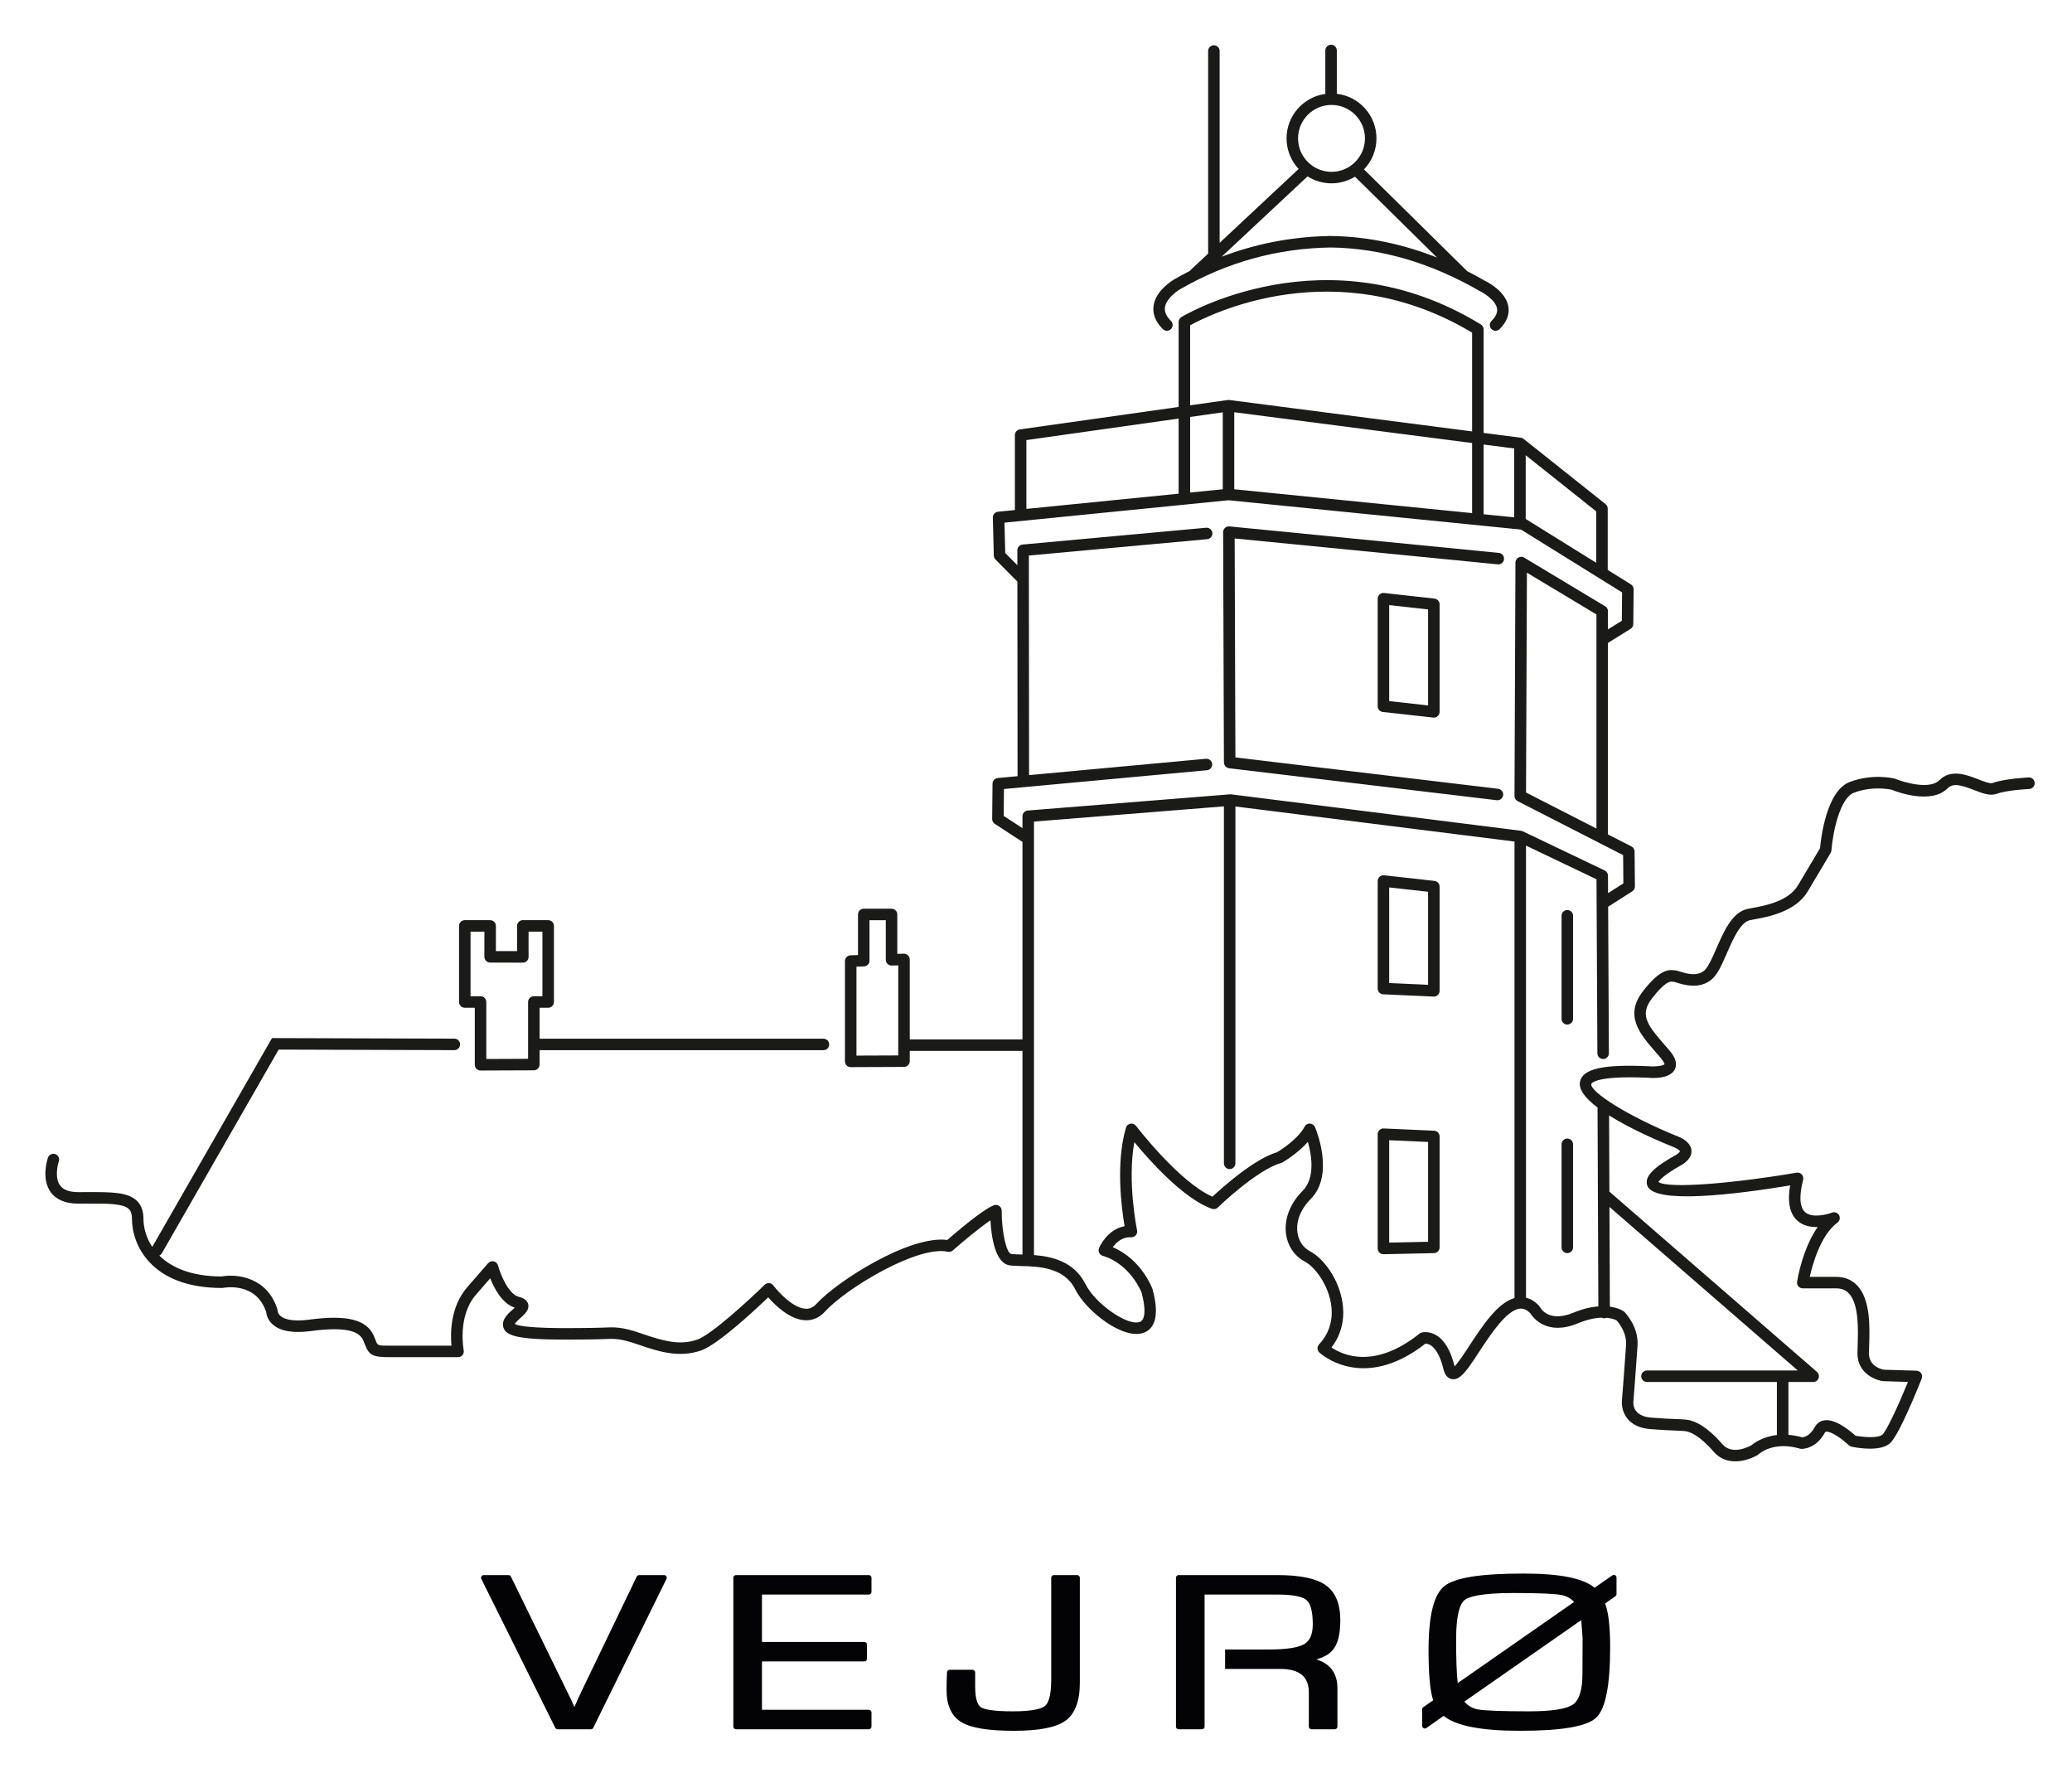 <?xml version="1.0" encoding="UTF-8" standalone="no"?> <svg xmlns="http://www.w3.org/2000/svg" xmlns:xlink="http://www.w3.org/1999/xlink" xmlns:serif="http://www.serif.com/" width="100%" height="100%" viewBox="0 0 3844 3308" version="1.1" xml:space="preserve" style="fill-rule:evenodd;clip-rule:evenodd;stroke-linejoin:round;stroke-miterlimit:2;"><g id="g20"><path id="path26" d="M1232.04,2921.71l-46.376,-0c-1.868,-0 -3.584,1.071 -4.409,2.797l-100.612,209.018c-5.348,11.123 -10.383,22.15 -14.991,32.931c-1.603,-3.717 -3.414,-7.737 -5.377,-12.09l-112.436,-229.916c-0.844,-1.688 -2.531,-2.74 -4.409,-2.74l-46.082,-0c-1.697,-0 -3.28,0.881 -4.172,2.313c-0.9,1.46 -0.967,3.253 -0.227,4.76l137.146,276.179c0.825,1.678 2.531,2.74 4.399,2.74l61.813,0c1.877,0 3.574,-1.062 4.39,-2.74l135.733,-276.198c0.749,-1.507 0.664,-3.3 -0.237,-4.741c-0.892,-1.432 -2.456,-2.313 -4.153,-2.313" style="fill:#030305;fill-rule:nonzero;"></path><path id="path28" d="M1611.86,2921.71l-246.453,-0c-2.702,-0 -4.902,2.19 -4.902,4.911l-0,276.179c-0,2.712 2.2,4.902 4.902,4.902l246.453,0c2.721,0 4.912,-2.19 4.912,-4.902l-0,-26.303c-0,-2.712 -2.191,-4.902 -4.912,-4.902l-198.266,0l-0,-89.727l189.846,0c2.712,0 4.902,-2.19 4.902,-4.912l0,-26.302c0,-2.712 -2.19,-4.893 -4.902,-4.893l-189.846,0l-0,-87.944l198.266,-0c2.721,-0 4.912,-2.191 4.912,-4.902l-0,-26.294c-0,-2.721 -2.191,-4.911 -4.912,-4.911" style="fill:#030305;fill-rule:nonzero;"></path><path id="path30" d="M1998.43,2921.71l-43.284,-0c-2.712,-0 -4.912,2.19 -4.912,4.911l-0,189.78c-0,31.707 -6.287,43.636 -11.558,48.035c-5.49,4.571 -20.225,10.004 -59.404,10.004c-39.881,-0 -54.455,-4.172 -59.651,-7.652c-6.855,-4.637 -10.487,-17.855 -10.487,-38.25l0,-26.303c0,-2.702 -2.181,-4.893 -4.902,-4.893l-42.431,0c-2.589,0 -4.741,2.011 -4.884,4.618c-0.568,9.368 -0.862,20.519 -0.862,33.054c-0,28.721 9.434,48.832 27.99,59.774c17.959,10.6 49.676,15.74 96.914,15.74c46.812,-0 78.093,-6.097 95.587,-18.623c17.779,-12.705 26.786,-36.41 26.786,-70.46l0,-194.824c0,-2.721 -2.209,-4.911 -4.902,-4.911" style="fill:#030305;fill-rule:nonzero;"></path><path id="path32" d="M2935.8,3104.25c-0,29.763 -5.803,49.021 -17.219,57.242c-11.91,8.581 -39.464,12.943 -81.876,12.943c-50.596,-0 -82.578,-1.205 -95.056,-3.575c-10.061,-1.896 -18.262,-6.675 -24.938,-14.536l216.424,-150.79c0.323,1.451 0.56,2.674 0.683,3.594l2.247,28.938l-0.265,66.184Zm-234.411,-63.51c-0,-49.6 8.476,-66.904 15.607,-72.697c7.348,-5.964 29.052,-13.076 90.779,-13.076c45.912,0 75.58,1.204 88.172,3.556c10.023,1.915 18.016,6.182 24.369,13.018l-215.912,150.449c-2.01,-16.754 -3.015,-44.024 -3.015,-81.25m294.962,-118.865c-1.64,-0.844 -3.575,-0.739 -5.063,0.323l-33.026,23.031c-20.869,-17.731 -64.202,-26.35 -132.225,-26.35c-79.078,0 -126.962,7.586 -146.381,23.231c-19.788,15.92 -29.375,54.795 -29.375,118.855c0,45.257 2.788,75.779 8.544,93.008l-18.244,12.62c-1.308,0.92 -2.114,2.428 -2.114,4.03l-0,30.759c-0,1.83 1.024,3.499 2.636,4.343c1.631,0.844 3.594,0.711 5.092,-0.323l32.02,-22.5c23.24,18.575 69.673,27.621 141.64,27.621c77.496,-0 123.682,-7.918 141.176,-24.16c17.598,-16.356 26.16,-59.442 26.16,-131.675c0,-37.036 -3.053,-63.396 -9.32,-80.359l19.02,-13.341c1.318,-0.939 2.096,-2.408 2.096,-4.011l-0,-30.759c-0,-1.83 -1.015,-3.508 -2.636,-4.343" style="fill:#030305;fill-rule:nonzero;"></path><path id="path34" d="M2918.36,1698.7c0,-5.888 -4.779,-10.667 -10.667,-10.667c-5.888,-0 -10.667,4.779 -10.667,10.667l0,191.174c0,5.888 4.779,10.667 10.667,10.667c5.888,-0 10.667,-4.779 10.667,-10.667l0,-191.174Z" style="fill:#1a1a18;fill-rule:nonzero;"></path><path id="path36" d="M2907.69,2111.97c-5.888,0 -10.667,4.779 -10.667,10.667l0,191.202c0,5.889 4.779,10.668 10.667,10.668c5.888,-0 10.667,-4.779 10.667,-10.668l0,-191.202c0,-5.888 -4.779,-10.667 -10.667,-10.667" style="fill:#1a1a18;fill-rule:nonzero;"></path><path id="path38" d="M2270.93,1415.95c0.105,0.721 0.19,1.423 0.427,2.096c0.228,0.654 0.569,1.204 0.92,1.792c0.351,0.588 0.673,1.157 1.128,1.659c0.465,0.522 0.996,0.92 1.555,1.347c0.522,0.398 1.034,0.796 1.65,1.1c0.635,0.322 1.318,0.483 2.029,0.673c0.484,0.123 0.891,0.398 1.404,0.455l496.746,59.3c0.426,0.038 0.843,0.075 1.27,0.075c5.32,0 9.928,-3.982 10.582,-9.406c0.702,-5.85 -3.489,-11.15 -9.34,-11.852l-487.359,-58.181l-1.384,-406.175l488.023,48.007c5.812,0.777 11.093,-3.689 11.672,-9.558c0.569,-5.869 -3.727,-11.094 -9.577,-11.672l-499.78,-49.164c-2.987,-0.35 -6.002,0.702 -8.221,2.722c-2.228,2.038 -3.508,4.911 -3.508,7.945l1.469,427.406c0,0.512 0.219,0.938 0.294,1.431" style="fill:#1a1a18;fill-rule:nonzero;"></path><path id="path40" d="M2470.23,194.636c34.22,0 62.059,27.839 62.059,62.059c-0,34.22 -27.839,62.059 -62.059,62.059c-34.22,-0 -62.059,-27.839 -62.059,-62.059c-0,-34.22 27.839,-62.059 62.059,-62.059m6.277,243.267l-13.607,-0.199l0,0.161c-68.127,1.593 -133.884,14.479 -196.493,38.364l159.4,-149.074c12.877,8.145 28.085,12.933 44.423,12.933c15.967,0 30.835,-4.589 43.522,-12.383l152.222,150.051c-62.562,-24.729 -125.967,-38.108 -189.467,-39.853m-304.122,172.532c4.163,-4.172 4.163,-10.932 0,-15.095c-8.647,-8.628 -12.279,-16.877 -11.17,-25.184c2.153,-15.73 21.24,-29.706 28.522,-33.84c86.484,-49.941 180.544,-75.912 279.677,-77.221c92.449,1.328 184.897,28.332 275.657,80.719c7.501,3.499 29.508,17.001 32.21,32.324c1.299,7.406 -2.057,15.01 -10.259,23.221c-4.172,4.163 -4.172,10.904 0,15.076c2.077,2.087 4.798,3.13 7.538,3.13c2.74,-0 5.462,-1.043 7.538,-3.13c13.294,-13.303 18.755,-27.431 16.205,-41.985c-5.083,-28.854 -40.175,-46.082 -43.361,-47.523c-10.942,-6.325 -21.931,-12.27 -32.949,-17.883l-191.515,-188.832c14.298,-14.972 23.145,-35.216 23.145,-57.517c-0,-42.649 -32.182,-77.865 -73.542,-82.758l0,-80.302c0,-5.888 -4.778,-10.667 -10.667,-10.667c-5.888,0 -10.667,4.779 -10.667,10.667l0,80.549c-40.554,5.632 -71.91,40.43 -71.91,82.511c-0,21.913 8.552,41.815 22.415,56.711l-146.552,137.07l-0,-355.864c-0,-5.888 -4.779,-10.667 -10.667,-10.667c-5.888,-0 -10.667,4.779 -10.667,10.667l-0,375.814l-32.371,30.276c-0.484,0.455 -0.721,1.043 -1.1,1.555c-9.643,4.911 -19.22,10.051 -28.693,15.522c-1.431,0.815 -35.026,19.93 -39.093,49.429c-2.115,15.171 3.66,29.725 17.181,43.227c4.172,4.163 10.923,4.163 15.095,0" style="fill:#1a1a18;fill-rule:nonzero;"></path><path id="path42" d="M2649.42,1308.52l-72.186,-8.003l0,-178.06l72.186,8.022l0,178.041Zm-81.667,-208.563c-3.11,-0.351 -6.04,0.606 -8.297,2.645c-2.266,2.02 -3.556,4.912 -3.556,7.946l0,199.508c0,5.424 4.087,10.003 9.501,10.591l93.501,10.392c0.408,0.038 0.796,0.076 1.185,0.076c2.608,0 5.149,-0.967 7.112,-2.721c2.256,-2.02 3.555,-4.931 3.555,-7.946l0,-199.508c0,-5.424 -4.077,-10.003 -9.482,-10.591l-93.519,-10.392Z" style="fill:#1a1a18;fill-rule:nonzero;"></path><path id="path44" d="M2649.42,1826.78l-72.186,-3.242l0,-177.397l72.186,8.041l0,172.598Zm11.852,-192.747l-93.519,-10.392c-3.006,-0.37 -6.04,0.616 -8.297,2.645c-2.266,2.02 -3.556,4.912 -3.556,7.946l0,199.508c0,5.708 4.495,10.411 10.203,10.648l93.52,4.21l0.464,0c2.74,0 5.386,-1.062 7.368,-2.949c2.114,-2.019 3.299,-4.798 3.299,-7.718l0,-193.288c0,-5.443 -4.077,-10.003 -9.482,-10.61" style="fill:#1a1a18;fill-rule:nonzero;"></path><path id="path46" d="M2649.42,2303.36l-72.186,1.612l0,-189.922l72.186,3.224l0,185.086Zm11.151,-205.955l-93.53,-4.172c-2.825,-0.143 -5.755,0.929 -7.851,2.948c-2.086,2.02 -3.29,4.798 -3.29,7.7l0,211.995c0,2.874 1.167,5.633 3.224,7.633c1.991,1.944 4.665,3.035 7.443,3.035l0.237,-0l93.52,-2.086c5.803,-0.114 10.43,-4.874 10.43,-10.668l0,-205.737c0,-5.708 -4.485,-10.392 -10.183,-10.648" style="fill:#1a1a18;fill-rule:nonzero;"></path><path id="path48" d="M872.942,1728.2l25.705,0l0,46.67c0,5.888 4.76,10.648 10.649,10.667l60.636,0.114l0.01,-0c2.816,-0 5.537,-1.119 7.538,-3.12c2,-1.991 3.129,-4.722 3.129,-7.547l-0,-46.784l25.705,0l0,119.785l-15.92,-0c-5.888,-0 -10.667,4.778 -10.667,10.667l-0,105.41l-77.543,0.313l0,-105.723c0,-5.889 -4.779,-10.667 -10.667,-10.667l-18.575,-0l0,-119.785Zm-10.667,141.119l18.575,-0l-0,105.761c-0,2.835 1.128,5.556 3.148,7.557c2.001,2 4.703,3.11 7.519,3.11l0.038,-0l98.896,-0.389c5.869,-0.038 10.61,-4.798 10.61,-10.667l0,-26.635l526.576,0c5.889,0 10.667,-4.769 10.667,-10.667c0,-5.888 -4.778,-10.667 -10.667,-10.667l-526.576,0l0,-57.403l15.92,-0c5.898,-0 10.667,-4.779 10.667,-10.667l0,-141.119c0,-5.888 -4.769,-10.667 -10.667,-10.667l-47.039,-0c-5.889,-0 -10.667,4.779 -10.667,10.667l-0,46.765l-39.293,-0.076l-0,-46.689c-0,-5.888 -4.779,-10.667 -10.667,-10.667l-47.04,-0c-5.888,-0 -10.667,4.779 -10.667,10.667l-0,141.119c-0,5.888 4.779,10.667 10.667,10.667" style="fill:#1a1a18;fill-rule:nonzero;"></path><path id="path50" d="M3116.72,2135.48c-0.019,0.019 -0.72,2.484 -6.514,6.296c-44.176,24.558 -59.84,41.227 -54.084,57.517c12.355,35.168 164.728,16.176 264.961,-0.408c-5.376,30.788 -0.758,52.843 13.796,65.672c10.63,9.396 24.445,11.947 37.293,11.501c-28.427,40.668 -37.738,98.45 -38.203,101.447c-0.483,3.1 0.408,6.229 2.446,8.6c2.02,2.351 4.978,3.717 8.088,3.717l61.879,-0c9.833,-0 17.485,2.968 23.392,9.074c19.106,19.741 17.532,67.805 16.593,96.525c-0.208,5.794 -0.37,10.98 -0.37,15.238c0,34.76 29.944,48.67 47.087,51.287l46.613,1.46c-18.442,45.134 -39.852,91.112 -47.513,97.815c-7.358,6.448 -32.95,5.073 -49.799,2.001c-9.501,-8.666 -37.169,-31.944 -58.001,-28.569c-7.727,1.214 -13.853,5.642 -17.731,12.81c-8.534,15.873 -19.608,18.376 -22.813,18.784c-9.321,-2.627 -17.94,-4.03 -25.962,-4.656l0,-98.09l45.959,0c4.447,0 8.429,-2.759 9.984,-6.931c1.574,-4.163 0.389,-8.885 -2.977,-11.795l-385.078,-334.398l-0.588,-141.28c41.967,26.331 96.867,49.552 121.245,59.338c4.978,1.953 9.833,5.67 10.297,7.045m132.785,545.246c-4.997,2.816 -36.041,19.182 -54.265,-1.963c-28.759,-33.433 -49.979,-41.227 -56.076,-42.858c-6.296,-2.683 -14.65,-3.015 -30.333,-3.622c-10.961,-0.427 -25.961,-1.043 -45.778,-2.693c-33.3,-2.778 -33.168,-24.624 -32.798,-29.147c0,-0 5.793,-73.599 7.737,-104.595c2.229,-35.32 -23.297,-61.262 -24.368,-62.334c-0.427,-0.426 -0.872,-0.796 -1.356,-1.147c-0.664,-0.465 -9.254,-6.325 -25.62,-8.581l-0.768,-185.03l349.407,303.411l-279.791,0c-5.888,0 -10.667,4.779 -10.667,10.667c-0,5.888 4.779,10.667 10.667,10.667l241.048,0l0,98.403c-26.72,3.044 -42.83,15.219 -47.039,18.822m-523.542,-184.375c-8.856,13.492 -20.424,31.167 -27.394,38.126c0,-0.038 0,-0.076 -0.018,-0.114c-7.055,-29.109 -18.604,-48.556 -34.334,-57.792c-13.759,-8.078 -25.497,-5.129 -26.796,-4.778c-1.384,0.388 -2.684,1.052 -3.793,1.943c-84.047,67.151 -142.949,39.663 -163.42,25.744c23.117,-30.096 23.913,-62.467 20.083,-85.252c-7.396,-43.882 -36.117,-80.615 -59.395,-92.856c-12.981,-6.808 -21.41,-19.011 -23.724,-34.334c-3.223,-21.201 5.671,-44.091 24.35,-62.798c45.209,-45.181 9.615,-129.968 8.078,-133.581c-1.611,-3.764 -5.262,-6.277 -9.349,-6.448c-4.115,-0.351 -7.946,2.02 -9.87,5.652c-12.526,23.486 -44.764,43.635 -50.956,47.361c-43.313,12.905 -102.423,66.108 -119.984,82.559c-61.338,-26.445 -141.062,-130.29 -141.877,-131.381c-2.427,-3.186 -6.4,-4.779 -10.421,-4.02c-3.963,0.74 -7.168,3.632 -8.296,7.5c-19.391,66.231 -7.832,151.378 -2.465,182.64c-32.428,5.85 -46.746,38.961 -47.41,40.535c-1.166,2.797 -1.109,5.945 0.18,8.704c1.28,2.741 3.689,4.798 6.581,5.671c51.818,15.521 72.034,68.004 72.071,68.004c8.259,30.294 7.112,50.747 -3.091,54.634c-22.225,8.458 -82.558,-33.357 -100.839,-69.948c-21.041,-42.09 -62.249,-51.486 -95.625,-54.027l-0,-804.111l352.384,-28.228l0,662.167c0,5.889 4.77,10.668 10.667,10.668c5.889,-0 10.668,-4.779 10.668,-10.668l-0,-661.948l517.777,65.055l-0,846.798c-31.499,8.932 -59.158,50.993 -83.782,88.523m235.804,-1356.56l0,397.129l-130.65,-66.837l1.65,-407.797l129,77.505Zm-1099.67,373.738l0.493,-49.951l376.63,-34.836c5.85,-0.55 10.164,-5.737 9.634,-11.606c-0.541,-5.888 -5.908,-10.184 -11.616,-9.653l-328.092,30.352l-0.398,-407.351l330.861,-30.314c5.869,-0.54 10.183,-5.717 9.671,-11.596c-0.559,-5.869 -5.841,-10.165 -11.615,-9.643l-340.57,31.186c-5.5,0.502 -9.681,5.11 -9.681,10.648l0.019,27.696l-22.472,-22.623l-1.423,-56.332l415.629,-41.559l542.629,54.388l187.57,116.579l-0.502,52.577l-25.762,16.015l-0,-33.774c-0,-3.736 -1.963,-7.225 -5.187,-9.131l-150.24,-90.258c-3.281,-1.963 -7.396,-2.039 -10.724,-0.152c-3.357,1.868 -5.433,5.424 -5.433,9.264l-1.773,433.085c-0,4.02 2.237,7.708 5.812,9.538l195.696,100.12l0.465,52.425l-28.389,18.11l-0.17,-32.485c-0.019,-4.086 -2.371,-7.813 -6.078,-9.567l-152.061,-72.688c-0.086,-0.047 -0.199,-0.047 -0.294,-0.095c-0.266,-0.113 -0.569,-0.151 -0.853,-0.246c-0.702,-0.237 -1.394,-0.531 -2.124,-0.626l-537.566,-67.52c-0.721,-0.095 -1.46,-0.095 -2.181,-0.057l-375.293,30.057c-5.518,0.446 -9.794,5.073 -9.794,10.629l-0,22.074l-34.818,-22.68Zm42.071,-697.184l282.456,-39.928l-0,139.345l-282.456,28.238l0,-127.655Zm303.79,-212.897c37.008,-20.443 270.812,-137.468 523.134,13.559l0,183.276l-450.541,-58.304c-0.957,-0.114 -1.924,-0.095 -2.882,0.019l-69.711,9.851l0,-148.401Zm81.876,161.249l441.258,57.1l0,130.006l-441.258,-44.223l0,-142.883Zm-21.334,142.883l-60.542,6.049l0,-140.227l60.542,-8.553l-0,142.731Zm540.685,-75.675l0,127.721l-56.758,-5.689l-0,-129.381l56.758,7.349Zm152.156,212.062l-130.376,-81.061c-0.133,-0.085 -0.294,-0.123 -0.446,-0.208l0,-118.22l130.822,104.12l-0,95.369Zm-1294.86,913.816l-77.562,0.313l-0,-165.042l13.853,-0.407c5.755,-0.162 10.354,-4.884 10.354,-10.668l0,-75.02l30.238,-0l-0,73.446c-0,2.892 1.166,5.652 3.243,7.652c2.076,2.001 4.873,3.072 7.756,3.016l12.118,-0.37l-0,167.08Zm2097.19,-515.634c-1.811,0.095 -44.442,2.114 -66.98,10.297c-4.57,1.745 -16.849,-3.072 -26.701,-6.865c-21.372,-8.334 -50.69,-19.703 -71.949,1.631c-18.044,17.978 -64.761,4.419 -82.577,-2.778c-1.612,-0.427 -40.583,-10.335 -83.858,6.144c-43.171,16.442 -53.279,104.007 -54.985,122.696c-4.59,7.813 -21.515,36.515 -41.256,69.388c-17.76,29.612 -63.064,37.795 -84.825,41.702c-3.613,0.673 -6.628,1.223 -8.922,1.725c-28.152,6.296 -43.702,41.967 -57.432,73.428c-7.481,17.153 -15.219,34.893 -22.482,40.943c-13.872,11.577 -34.163,5.167 -45.058,1.744c-4.314,-1.365 -7.168,-2.275 -10.809,-2.389c-13.075,-1.773 -29.024,1.688 -57.915,39.056c-35.017,45.323 -5.168,79.562 23.667,112.673c3.148,3.593 6.333,7.244 9.519,10.999c6.78,8.003 6.875,11.463 6.979,11.463c-2.048,2.741 -15.389,5.035 -29.289,3.85c-84.152,-3.963 -122.326,4.561 -127.475,28.266c-3.271,15.066 10.847,31.972 32.599,48.424c-0.01,0.237 -0.133,0.436 -0.133,0.673l1.527,368.067c-12.867,0.977 -28.323,4.267 -46.471,11.767c-44.897,18.594 -60.248,-7.462 -61.803,-10.373c-0.465,-0.948 -1.071,-1.811 -1.792,-2.56c-7.453,-7.908 -15.579,-12.848 -24.169,-14.934l-0,-838.644l130.783,62.486l1.65,322.792c0.019,5.869 4.798,10.61 10.667,10.61l0.057,-0c5.888,-0.029 10.629,-4.827 10.61,-10.715l-1.393,-271.75l44.726,-28.541c3.091,-1.963 4.968,-5.395 4.93,-9.074l-0.578,-64.799c-0.057,-3.964 -2.276,-7.595 -5.813,-9.416l-43.616,-22.292l-0,-355.229l42.004,-26.103c3.11,-1.944 5.016,-5.31 5.035,-8.961l0.617,-64.429c0.019,-3.726 -1.897,-7.187 -5.064,-9.15l-43.019,-26.748l-0,-113.773c-0,-3.243 -1.479,-6.315 -4.039,-8.335l-151.89,-120.894c-1.499,-1.223 -3.338,-2.001 -5.263,-2.247l-69.056,-8.932l-0,-192.056c-0,-3.697 -1.925,-7.149 -5.092,-9.093c-287.121,-175.803 -553.002,-15.313 -555.657,-13.682c-3.129,1.944 -5.054,5.367 -5.054,9.055l-0,157.608l-294.602,41.663c-5.281,0.74 -9.188,5.234 -9.188,10.554l0,139.042l-31.3,3.129c-5.556,0.559 -9.719,5.3 -9.586,10.885l1.792,70.469c0.076,2.722 1.186,5.32 3.091,7.245l40.393,40.686c0.067,0.067 0.171,0.095 0.237,0.162l0.351,361.098l-36.733,3.404c-5.471,0.512 -9.652,5.035 -9.709,10.515l-0.664,65.416c-0.057,3.641 1.773,7.054 4.836,9.055l51.373,33.49l-0,366.389l-209.104,0l-0,-148.372c-0,-2.892 -1.166,-5.651 -3.243,-7.652c-2.077,-2.02 -4.912,-2.958 -7.756,-3.015l-12.118,0.388l-0,-73.133c-0,-5.889 -4.779,-10.667 -10.667,-10.667l-51.572,-0c-5.888,-0 -10.667,4.778 -10.667,10.667l-0,75.352l-13.853,0.389c-5.765,0.19 -10.354,4.912 -10.354,10.667l-0,186.12c-0,2.835 1.147,5.556 3.148,7.557c2,2.001 4.703,3.11 7.519,3.11l0.057,-0l98.877,-0.408c5.869,-0.038 10.629,-4.788 10.629,-10.667l-0,-19.002l209.104,0l-0,377.711c-0.636,-0.019 -1.318,-0.038 -1.935,-0.057c-7.585,-0.199 -14.147,-0.37 -18.717,-1.014c-9.188,-1.318 -17.892,-40.374 -17.911,-80.34c-0,-3.48 -1.707,-6.742 -4.551,-8.743c-2.836,-2 -6.486,-2.465 -9.767,-1.299c-20.168,7.339 -71.171,50.965 -86.579,64.411c-69.891,-9.33 -204.761,76.727 -242.546,118.324c-5.993,6.571 -12.734,9.757 -20.291,9.235c-23.297,-1.071 -51.193,-31.603 -59.983,-43.275c-1.839,-2.465 -4.655,-4.001 -7.728,-4.238c-2.996,-0.114 -6.068,0.872 -8.258,3.015c-25.867,25.336 -98.858,93.046 -125.483,101.93c-30.447,10.146 -57.603,4.352 -103.362,-11.558c-35.87,-12.497 -49.799,-11.834 -70.811,-10.885c-9.747,0.464 -20.49,0.559 -39.71,0.758c-27.374,0.351 -108.672,1.223 -124.336,-7.557c1.754,-3.053 7.424,-8.183 10.667,-11.094c8.297,-7.481 16.868,-15.218 14.299,-25.534c-2.485,-9.947 -13.635,-12.725 -17.286,-13.635c-20.206,-5.054 -35.073,-44.688 -38.686,-58.162c-1.014,-3.821 -4.068,-6.742 -7.908,-7.633c-3.868,-0.91 -7.87,0.408 -10.439,3.385l-38.686,44.47c-31.565,36.278 -31.452,85.498 -29.299,108.501l-113.508,0c-23.335,0 -23.335,0 -26.853,-9.112c-1.09,-2.778 -2.332,-6.021 -4.039,-9.776c-13.483,-29.631 -50.273,-38.724 -119.443,-29.375c-33.898,4.618 -47.836,-2.181 -53.136,-6.609c-5.244,-4.39 -5.538,-9.263 -5.557,-9.263c0.019,-1.167 -0.142,-2.314 -0.502,-3.423c-18.926,-59.888 -75.448,-66.004 -103.609,-60.798c-57.223,-0.19 -93.434,-17.039 -115.337,-38.772c1.886,-0.91 3.565,-2.304 4.684,-4.266l216.651,-377.796l325.873,0.995l0.029,0c5.878,0 10.657,-4.76 10.667,-10.648c0.019,-5.888 -4.741,-10.686 -10.629,-10.686l-338.266,-1.015l-222.161,387.373c-11.814,-17.797 -16.299,-36.799 -16.299,-51.856c-0,-14.46 -3.888,-25.374 -11.928,-33.367c-16.793,-16.726 -47.391,-16.612 -93.757,-16.451l-15.209,0.038c-16.574,-0 -28.038,-4.276 -34.04,-12.706c-9.605,-13.445 -4.779,-36.496 -2.105,-44.242c1.925,-5.557 -1.024,-11.644 -6.58,-13.569c-5.557,-1.934 -11.606,0.977 -13.569,6.533c-0.54,1.555 -13.094,38.335 4.807,63.576c10.25,14.432 27.564,21.742 51.487,21.742l15.275,-0.038c39.521,-0.18 68.099,-0.275 78.633,10.222c2.428,2.427 5.652,6.95 5.652,18.262c-0,47.542 35.187,128.005 167.118,128.005c0.701,0 1.413,-0.076 2.095,-0.199c2.513,-0.465 61.111,-11.539 79.8,44.868c0.407,4.428 2.446,14.375 12.108,23.003c14.081,12.554 37.871,16.688 70.669,12.241c75.523,-10.164 91.594,4.836 97.151,17.058c1.507,3.309 2.617,6.163 3.556,8.648c7.481,19.352 14.488,22.737 46.764,22.737l125.711,0c3.186,0 6.22,-1.422 8.24,-3.887c2.038,-2.485 2.835,-5.727 2.218,-8.875c-0.123,-0.626 -12.108,-63.017 22.728,-103.078l26.483,-30.446c7.576,19.153 22.264,46.954 45.504,54.378c-1.261,1.167 -2.56,2.352 -3.651,3.329c-9.775,8.799 -23.145,20.879 -16.517,35.86c7.348,16.461 41.151,21.183 144.703,19.978c19.675,-0.199 30.465,-0.313 40.45,-0.758c19.874,-0.929 30.816,-1.422 62.817,9.681c42.166,14.668 77.543,24.842 117.12,11.672c31.053,-10.354 100.243,-74.822 125.294,-98.82c12.933,14.744 39.862,41.113 68.374,42.469c14.023,0.778 26.871,-4.949 37.112,-16.204c39.084,-43.01 171.811,-123.085 227.678,-110.881c3.338,0.739 6.799,-0.162 9.34,-2.428c19.163,-16.925 50.169,-42.649 69.815,-55.829c1.65,30.607 8.572,79.667 35.718,83.535c5.803,0.835 12.934,1.024 21.192,1.242c31.774,0.816 79.762,2.058 100.357,43.247c20.367,40.753 89.765,94.838 127.54,80.35c15.664,-5.983 31.167,-24.758 15.778,-81.042c-0.872,-2.389 -20.727,-55.014 -73.674,-77.448c6.192,-8.515 17.447,-19.438 34.059,-18.442c3.432,0.17 6.504,-1.185 8.685,-3.727c2.153,-2.493 3.044,-5.888 2.352,-9.121c-0.199,-0.986 -18.642,-90.324 -5.092,-163.591c27.611,33.49 91.187,105.031 143.897,123.606c3.774,1.365 8.06,0.408 10.98,-2.409c0.702,-0.701 72.043,-69.777 117.243,-82.463c0.854,-0.247 1.669,-0.579 2.428,-1.006c1.413,-0.796 28.133,-16.223 47.409,-38.297c6.95,24.577 14.062,67.113 -9.946,91.111c-23.553,23.544 -34.609,53.099 -30.39,81.08c3.338,21.875 16.044,40.099 34.894,50.026c18.613,9.776 42.355,42.204 48.3,77.515c3.404,20.225 2.333,49.837 -22.093,75.912c-3.982,4.248 -3.84,10.894 0.351,14.943c0.778,0.768 79.952,75.381 197.043,-16.347c5.519,0.019 22.766,3.736 33.282,47.116c2.683,11.122 7.983,17.437 15.702,18.774c15.616,2.74 28.654,-17.162 50.263,-50.131c21.723,-33.11 51.468,-78.443 76.168,-80.634c6.561,-0.606 12.782,2.219 19.021,8.553c5.262,8.373 30.835,42.469 88.02,18.803c18.414,-7.614 33.082,-10.25 44.375,-10.601c1.413,0.701 2.949,1.176 4.646,1.176l0.038,-0c1.536,-0.01 2.977,-0.37 4.295,-0.968c10.686,0.901 16.916,3.86 18.869,4.969c3.537,3.925 18.917,22.444 17.485,45.162c-1.944,30.835 -7.699,103.988 -7.699,103.988c-0.209,1.868 -1.574,18.708 10.515,33.338c9.188,11.075 23.221,17.456 41.739,19.021c20.301,1.697 35.576,2.294 46.727,2.74c10.572,0.427 20.538,0.816 22.889,1.982c0.759,0.37 1.764,0.701 2.579,0.882c0.18,0.056 18.367,4.56 45.608,36.23c11.578,13.426 26.17,18.015 40.279,18.015c16.65,0 32.618,-6.409 42.062,-12.241c0.569,-0.369 1.185,-0.834 1.688,-1.299c1.109,-1.014 27.326,-24.482 76.461,-9.956c0.873,0.256 1.755,0.389 2.646,0.418c0.929,-0.086 26.729,0.559 43.228,-30.049c0.891,-1.63 1.593,-1.744 2.275,-1.858c9.093,-1.327 30.295,13.673 42.242,25.099c1.451,1.365 3.262,2.332 5.206,2.74c8.628,1.811 52.558,9.927 71.076,-6.277c16.574,-14.545 52.036,-102.623 58.987,-120.136c1.28,-3.242 0.891,-6.874 -1.005,-9.794c-1.906,-2.892 -5.111,-4.694 -8.591,-4.798l-60.561,-1.821c-1.128,-0.161 -27.734,-4.665 -27.734,-30.076c-0,-4.068 0.161,-8.999 0.351,-14.536c1.128,-34.163 2.816,-85.82 -22.577,-112.057c-10.003,-10.335 -23.022,-15.579 -38.724,-15.579l-48.888,0c5.423,-24.254 20.462,-77.817 51.372,-100.65c4.315,-3.167 5.585,-9.055 2.997,-13.739c-2.608,-4.703 -8.297,-6.76 -13.256,-4.76c-8.704,3.442 -36.562,10.743 -49.619,-0.777c-10.278,-9.056 -11.596,-29.859 -3.811,-60.153c0.9,-3.499 -0.038,-7.226 -2.485,-9.89c-2.465,-2.645 -6.115,-3.85 -9.652,-3.281c-110.967,19.04 -238.488,30.693 -256.21,17.153c1.669,-3.034 9.368,-12.867 44.356,-32.352c12.128,-7.87 17.779,-16.821 16.736,-26.578c-1.631,-15.654 -20.111,-23.505 -23.667,-24.852c-94.98,-38.155 -165.117,-83.971 -162.083,-97.957c0.019,-0.142 4.741,-16.11 105.135,-11.511c9.396,0.882 40.62,2.238 49.694,-15.266c5.092,-9.795 1.849,-21.628 -9.633,-35.149c-3.262,-3.812 -6.505,-7.557 -9.691,-11.198c-31.868,-36.562 -46.148,-55.488 -22.87,-85.603c25.279,-32.722 34.618,-31.48 38.117,-30.977c1.356,0.18 2.608,0.332 2.778,0.256c1.053,0.19 2.57,0.721 4.514,1.337c12.649,3.963 42.26,13.35 65.159,-5.689c11.103,-9.283 19.106,-27.592 28.37,-48.813c11.113,-25.468 24.947,-57.195 42.536,-61.139c2.057,-0.465 4.798,-0.939 8.04,-1.536c24.871,-4.476 76.595,-13.815 99.332,-51.724c23.222,-38.724 42.593,-71.654 42.593,-71.654c0.816,-1.385 1.318,-2.959 1.451,-4.571c2.797,-36.277 16.574,-97.388 41.502,-106.889c34.078,-12.99 65.69,-6.618 70.299,-5.594c10.42,4.2 73.351,27.611 103.618,-2.636c10.667,-10.648 26.388,-5.661 49.144,3.148c15.247,5.907 29.593,11.464 41.73,7.064c19.457,-7.083 60.238,-9.027 60.646,-9.046c5.888,-0.275 10.449,-5.253 10.165,-11.141c-0.275,-5.888 -5.234,-10.686 -11.132,-10.174" style="fill:#1a1a18;fill-rule:nonzero;"></path><path id="path52" d="M2441.98,3078.14c13.332,-3.765 23.079,-9.131 29.518,-16.186c10.155,-11.113 15.076,-29.631 15.076,-56.645c-0,-30.531 -9.217,-52.453 -27.412,-65.112c-17.845,-12.43 -47.258,-18.489 -89.898,-18.489l-182.668,-0c-2.722,-0 -4.903,2.19 -4.903,4.911l0,276.169c0,2.722 2.181,4.912 4.903,4.912l43.284,0c2.703,0 4.883,-2.19 4.883,-4.912l0,-244.973l135.07,-0c34.741,-0 48.538,5.528 53.99,10.174c7.708,6.561 11.643,21.723 11.643,45.02c0,18.29 -5.12,30.247 -15.635,36.562c-11.132,6.703 -32.959,10.136 -64.894,10.136l-82.113,-0l-0,36.088l102.063,-0c35.841,-0 53.259,14.223 53.259,43.465l0,63.528c0,2.722 2.181,4.912 4.912,4.912l43.256,0c2.722,0 4.912,-2.19 4.912,-4.912l-0,-70.621c-0,-28.075 -13.17,-46.186 -39.246,-54.027" style="fill:#030305;fill-rule:nonzero;"></path></g></svg> 